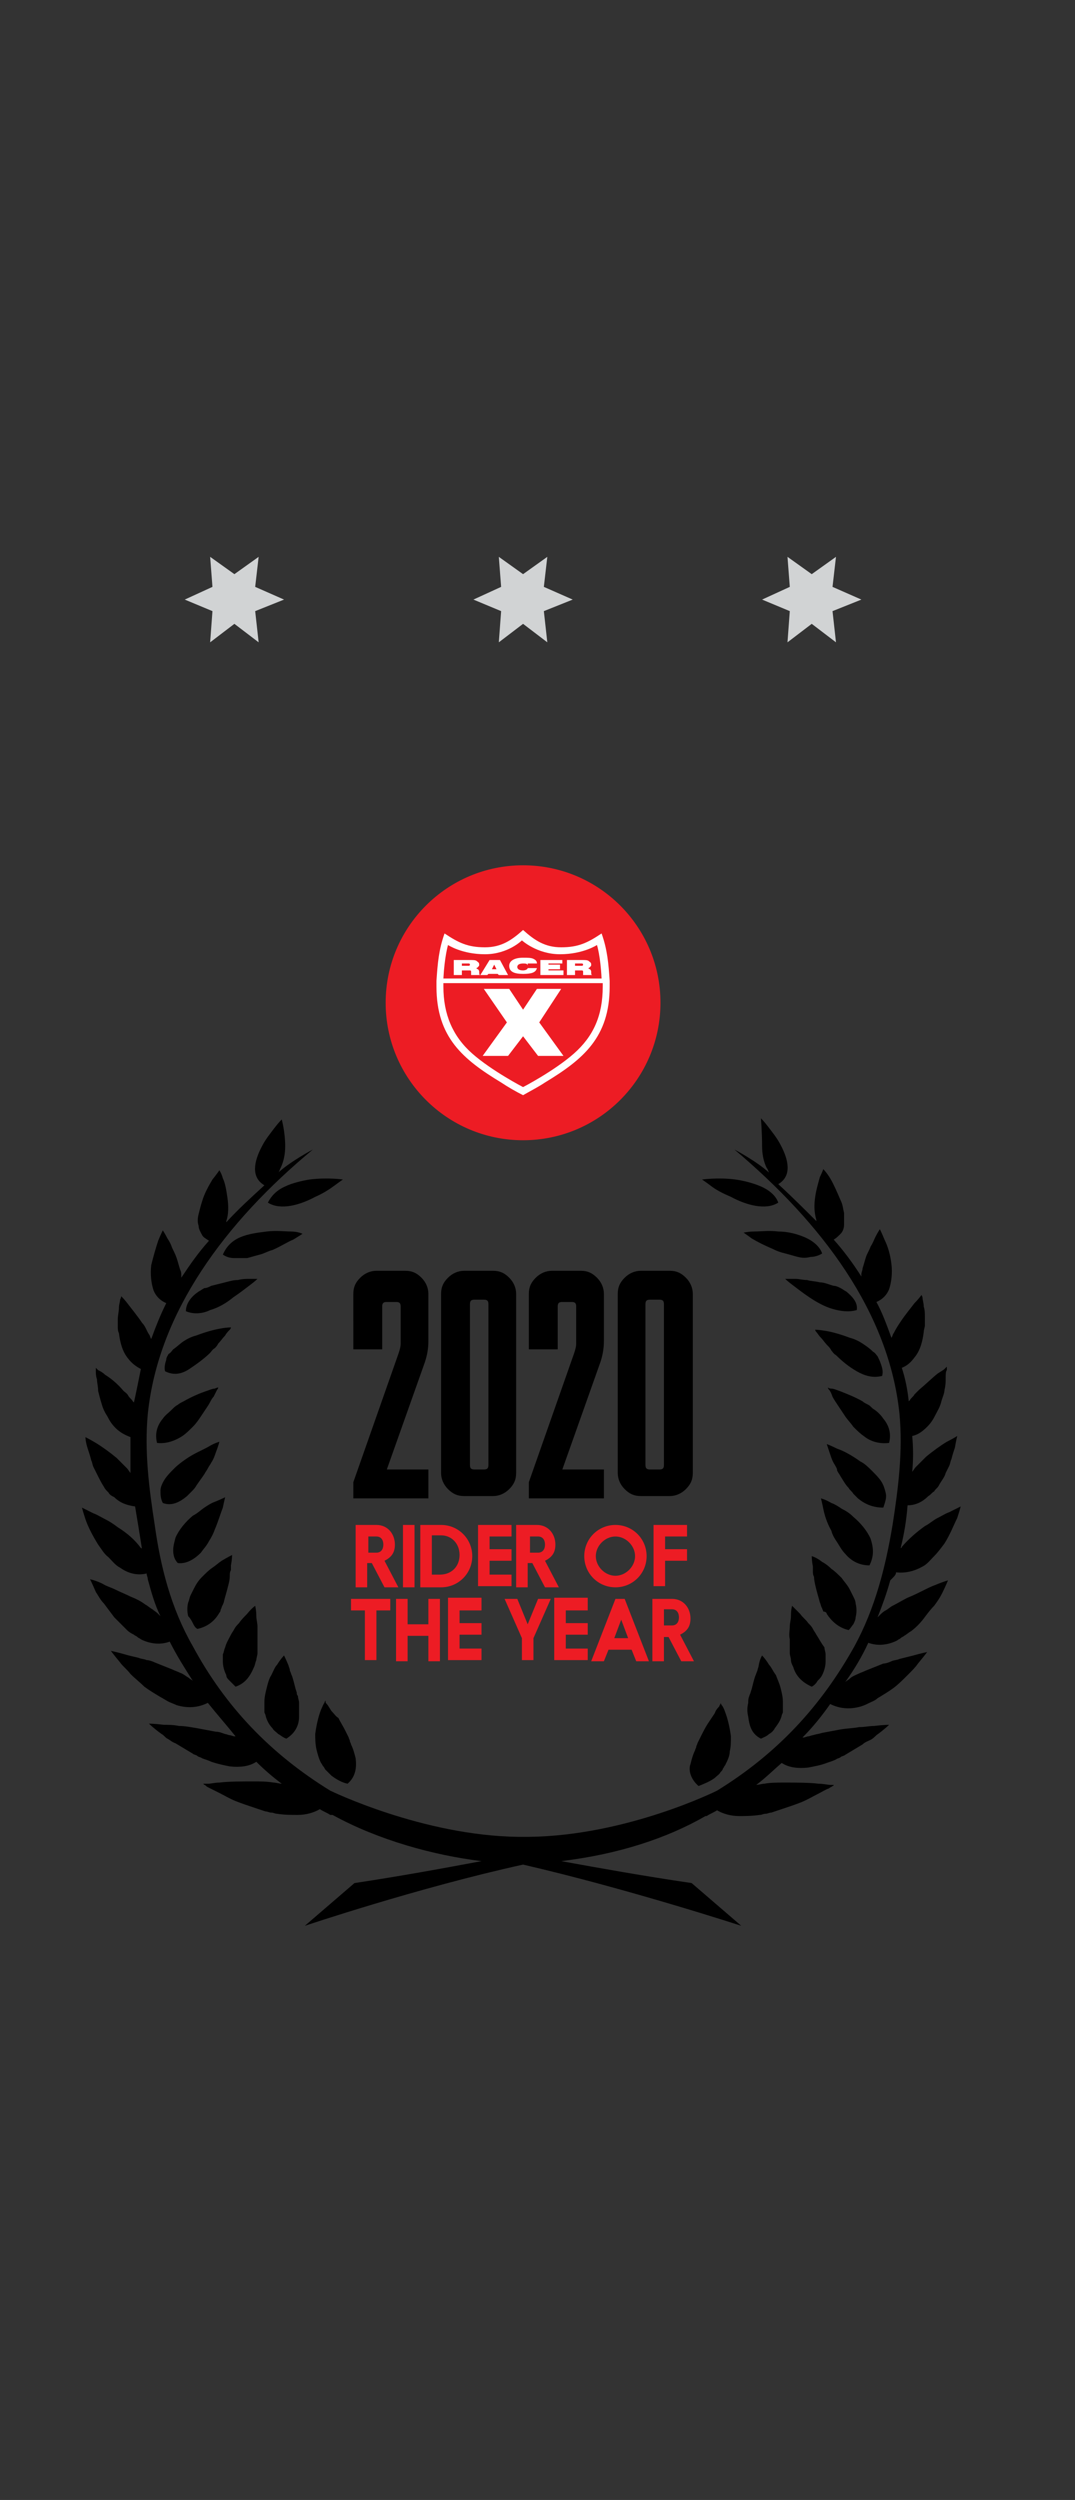 <?xml version="1.0" encoding="utf-8"?>
<svg xmlns="http://www.w3.org/2000/svg" xmlns:xlink="http://www.w3.org/1999/xlink" version="1.1" id="Layer_1" x="0px" y="0px" viewBox="0 0 93.1 216.4" style="enable-background:new 0 0 93.1 216.4;"><rect x="0" y="0" width="93.1" height="216.4" fill="#333333" stroke="none"/> <style type="text/css"> .st0{fill:#ED1C24;} .st1{fill:#FFFFFF;} .st2{fill-rule:evenodd;clip-rule:evenodd;fill:#FFFFFF;} .st3{fill:#D1D3D4;} </style> <g> <g> <path class="st0" d="M32.6,132c1,0,1.6,0.8,1.6,1.7c0,0.7-0.3,1.1-0.9,1.4l1.2,2.3h-1.2l-1.1-2.1h-0.4v2.1h-1V132H32.6z M31.9,134.4h0.7c0.4,0,0.6-0.3,0.6-0.7c0-0.4-0.2-0.7-0.6-0.7h-0.7V134.4z"/> <path class="st0" d="M35.9,132v5.4h-1V132H35.9z"/> <path class="st0" d="M38.2,132c1.5,0,2.7,1.2,2.7,2.7c0,1.5-1.2,2.7-2.7,2.7h-1.8V132H38.2z M37.4,136.3h0.7c1,0,1.7-0.7,1.7-1.7 c0-1-0.7-1.7-1.6-1.7h-0.8V136.3z"/> <path class="st0" d="M44.3,133h-1.9v1.1h1.9v1h-1.9v1.2h1.9v1h-2.9V132h2.9V133z"/> <path class="st0" d="M46.5,132c1,0,1.6,0.8,1.6,1.7c0,0.7-0.3,1.1-0.9,1.4l1.2,2.3h-1.2l-1.1-2.1h-0.4v2.1h-1V132H46.5z M45.9,134.4h0.7c0.4,0,0.6-0.3,0.6-0.7c0-0.4-0.2-0.7-0.6-0.7h-0.7V134.4z"/> <path class="st0" d="M53.3,132c1.5,0,2.7,1.2,2.7,2.7s-1.2,2.7-2.7,2.7c-1.5,0-2.7-1.2-2.7-2.7S51.8,132,53.3,132z M53.3,136.4 c0.9,0,1.7-0.8,1.7-1.7c0-0.9-0.8-1.7-1.7-1.7c-0.9,0-1.7,0.8-1.7,1.7C51.6,135.6,52.4,136.4,53.3,136.4z"/> <path class="st0" d="M59.5,132v1h-1.9v1.1h1.9v1h-1.9v2.2h-1V132H59.5z"/> <path class="st0" d="M33.8,138.4v1h-1.2v4.3h-1v-4.3h-1.2v-1H33.8z"/> <path class="st0" d="M35.3,138.4v2.2h1.8v-2.2h1v5.4h-1v-2.2h-1.8v2.2h-1v-5.4H35.3z"/> <path class="st0" d="M41.7,139.4h-1.9v1.1h1.9v1h-1.9v1.2h1.9v1h-2.9v-5.4h2.9V139.4z"/> <path class="st0" d="M45.7,140.6l0.9-2.2h1.1l-1.5,3.4v1.9h-1v-1.9l-1.5-3.4h1.1L45.7,140.6z"/> <path class="st0" d="M50.9,139.4H49v1.1h1.9v1H49v1.2h1.9v1H48v-5.4h2.9V139.4z"/> <path class="st0" d="M53.3,138.4h0.8l2.1,5.4h-1.1l-0.4-1h-2l-0.4,1h-1.1L53.3,138.4z M54.4,141.8l-0.6-1.6l-0.6,1.6H54.4z"/> <path class="st0" d="M58.2,138.4c1,0,1.6,0.8,1.6,1.7c0,0.7-0.3,1.1-0.9,1.4l1.2,2.3H59l-1.1-2.1h-0.4v2.1h-1v-5.4H58.2z M57.5,140.7h0.7c0.4,0,0.6-0.3,0.6-0.7c0-0.4-0.2-0.7-0.6-0.7h-0.7V140.7z"/> </g> <g> <path d="M35.1,110c0.6,0,1,0.2,1.4,0.6c0.4,0.4,0.6,0.9,0.6,1.4v4.1c0,0.6-0.1,1.2-0.3,1.8l-3.3,9.3h3.6v2.5h-6.5v-1.4l3.9-11.1 c0.1-0.3,0.2-0.6,0.2-0.9v-3.2c0-0.3-0.1-0.4-0.4-0.4h-0.8c-0.3,0-0.4,0.1-0.4,0.4v3.7h-2.5V112c0-0.6,0.2-1,0.6-1.4 c0.4-0.4,0.9-0.6,1.4-0.6H35.1z"/> <path d="M42.7,110c0.6,0,1,0.2,1.4,0.6c0.4,0.4,0.6,0.9,0.6,1.4v15.5c0,0.6-0.2,1-0.6,1.4c-0.4,0.4-0.9,0.6-1.4,0.6h-2.5 c-0.6,0-1-0.2-1.4-0.6c-0.4-0.4-0.6-0.9-0.6-1.4V112c0-0.6,0.2-1,0.6-1.4c0.4-0.4,0.9-0.6,1.4-0.6H42.7z M41.9,127.2 c0.3,0,0.4-0.1,0.4-0.4v-13.9c0-0.3-0.1-0.4-0.4-0.4h-0.8c-0.3,0-0.4,0.1-0.4,0.4v13.9c0,0.3,0.1,0.4,0.4,0.4H41.9z"/> <path d="M50.3,110c0.6,0,1,0.2,1.4,0.6c0.4,0.4,0.6,0.9,0.6,1.4v4.1c0,0.6-0.1,1.2-0.3,1.8l-3.3,9.3h3.6v2.5h-6.5v-1.4l3.9-11.1 c0.1-0.3,0.2-0.6,0.2-0.9v-3.2c0-0.3-0.1-0.4-0.4-0.4h-0.8c-0.3,0-0.4,0.1-0.4,0.4v3.7h-2.5V112c0-0.6,0.2-1,0.6-1.4 c0.4-0.4,0.9-0.6,1.4-0.6H50.3z"/> <path d="M58,110c0.6,0,1,0.2,1.4,0.6c0.4,0.4,0.6,0.9,0.6,1.4v15.5c0,0.6-0.2,1-0.6,1.4c-0.4,0.4-0.9,0.6-1.4,0.6h-2.5 c-0.6,0-1-0.2-1.4-0.6c-0.4-0.4-0.6-0.9-0.6-1.4V112c0-0.6,0.2-1,0.6-1.4c0.4-0.4,0.9-0.6,1.4-0.6H58z M57.1,127.2 c0.3,0,0.4-0.1,0.4-0.4v-13.9c0-0.3-0.1-0.4-0.4-0.4h-0.8c-0.3,0-0.4,0.1-0.4,0.4v13.9c0,0.3,0.1,0.4,0.4,0.4H57.1z"/> </g> </g> <g> <g> <circle class="st0" cx="45.3" cy="86.8" r="11.9"/> <g> <path class="st1" d="M43.4,93.7c-3.3-2-5.6-3.9-5.6-8.3c0-0.2,0-0.3,0-0.5c0.1-1.5,0.2-2.7,0.7-4.1c1.2,0.8,2,1.2,3.5,1.2 c1.4,0,2.3-0.6,3.3-1.5c1,0.9,1.9,1.5,3.3,1.5c1.5,0,2.3-0.4,3.5-1.2c0.5,1.4,0.6,2.6,0.7,4.1c0,0.2,0,0.3,0,0.5 c0,4.4-2.3,6.3-5.6,8.3c-0.6,0.4-1.2,0.7-1.9,1.1C44.7,94.5,44,94.1,43.4,93.7z"/> <path class="st0" d="M52.1,84.7c-0.1-2-0.4-2.9-0.4-2.9s-1.2,0.8-3.2,0.8c-2,0-3.3-1.2-3.3-1.2S44,82.6,42,82.6s-3.2-0.8-3.2-0.8 s-0.3,1-0.4,2.9H52.1z"/> <path class="st0" d="M38.4,85.1c0,0.1,0,0.2,0,0.3c0,2.4,0.8,4.3,2.5,5.8c1.7,1.5,4.4,2.9,4.4,2.9s2.7-1.4,4.4-2.9 c1.7-1.5,2.5-3.3,2.5-5.8c0-0.1,0-0.2,0-0.3H38.4z"/> <g> <path class="st2" d="M40.7,83.1c0.3,0,0.5,0,0.6,0.1c0.1,0.1,0.2,0.1,0.2,0.3c0,0.1,0,0.1-0.1,0.2c-0.1,0.1-0.1,0.1-0.2,0.1 c0.1,0,0.1,0.1,0.2,0.1c0,0,0.1,0.1,0.1,0.2c0,0,0,0,0,0c0,0.2,0,0.3,0.1,0.3v0h-0.8c0,0,0-0.1,0-0.2c0,0,0-0.1,0-0.1 c0,0,0-0.1-0.1-0.1c0,0-0.1,0-0.2,0H40v0.4h-0.7v-1.3H40.7z M40,83.6h0.4c0.1,0,0.2,0,0.2,0c0,0,0.1,0,0.1-0.1 c0,0,0-0.1-0.1-0.1c0,0-0.1,0-0.2,0H40V83.6z"/> <path class="st2" d="M42.6,83.9H43l-0.2-0.4L42.6,83.9z M41.6,84.4l0.8-1.3h0.9l0.7,1.3h-0.8l-0.1-0.1h-0.8l-0.1,0.1H41.6z"/> <path class="st2" d="M45.7,83.6c0-0.2-0.2-0.2-0.4-0.2c-0.3,0-0.5,0.1-0.5,0.3c0,0.2,0.2,0.3,0.5,0.3c0.2,0,0.4-0.1,0.4-0.2h0.8 c-0.1,0.4-0.5,0.5-1.2,0.5c-0.8,0-1.2-0.2-1.2-0.7c0-0.4,0.4-0.7,1.2-0.7c0.4,0,0.7,0,0.9,0.1c0.2,0.1,0.3,0.2,0.3,0.4H45.7z"/> <polygon class="st2" points="46.8,84.4 46.8,83.1 48.7,83.1 48.7,83.4 47.5,83.4 47.5,83.5 48.5,83.5 48.5,83.9 47.5,83.9 47.5,84 48.8,84 48.8,84.4"/> <path class="st2" d="M50.4,83.1c0.3,0,0.5,0,0.6,0.1c0.1,0.1,0.2,0.1,0.2,0.3c0,0.1,0,0.1-0.1,0.2c-0.1,0.1-0.1,0.1-0.2,0.1 c0.1,0,0.1,0.1,0.2,0.1c0,0,0.1,0.1,0.1,0.2c0,0,0,0,0,0c0,0.2,0,0.3,0.1,0.3v0h-0.8c0,0,0-0.1,0-0.2c0,0,0-0.1,0-0.1 c0,0,0-0.1-0.1-0.1c0,0-0.1,0-0.2,0h-0.4v0.4h-0.7v-1.3H50.4z M49.8,83.6h0.4c0.1,0,0.2,0,0.2,0c0,0,0.1,0,0.1-0.1 c0,0,0-0.1-0.1-0.1c0,0-0.1,0-0.2,0h-0.4V83.6z"/> </g> <polygon class="st2" points="45.3,87.4 44.1,85.6 41.9,85.6 43.9,88.5 41.8,91.4 44,91.4 45.3,89.7 46.6,91.4 48.8,91.4 46.7,88.5 48.6,85.6 46.5,85.6"/> </g> </g> <g> <path d="M28.7,148.1c-0.2-0.3-0.3-0.5-0.4-0.6c-0.1-0.1-0.1-0.1-0.1-0.2c0,0,0-0.1,0-0.1s-0.1,0.1-0.1,0.2 c-0.1,0.1-0.2,0.4-0.3,0.6c-0.2,0.5-0.4,1.3-0.5,2.1c0,0.4,0,0.8,0.1,1.3c0.1,0.4,0.2,0.8,0.4,1.2c0.1,0.1,0.1,0.2,0.2,0.3 c0.1,0.1,0.1,0.2,0.2,0.3c0.2,0.2,0.3,0.3,0.5,0.5c0.4,0.3,0.9,0.6,1.4,0.7c0.7-0.6,0.8-1.4,0.7-2.2c-0.1-0.4-0.2-0.8-0.4-1.2 c0-0.1-0.1-0.2-0.1-0.3c0-0.1-0.1-0.2-0.1-0.3c-0.1-0.2-0.2-0.4-0.3-0.6c-0.2-0.4-0.4-0.7-0.6-1.1 C29.1,148.6,28.9,148.3,28.7,148.1z"/> <path d="M25.7,146.5l-0.1-0.3c-0.1-0.4-0.2-0.8-0.3-1.1c-0.1-0.2-0.1-0.3-0.2-0.5c0-0.2-0.1-0.3-0.1-0.4c-0.2-0.5-0.4-0.9-0.4-0.9 s-0.3,0.3-0.6,0.8c-0.2,0.2-0.3,0.5-0.5,0.9c-0.2,0.3-0.3,0.7-0.4,1.1c-0.1,0.4-0.2,0.8-0.2,1.2c0,0.2,0,0.4,0,0.6 c0,0.1,0,0.2,0,0.3c0,0.1,0.1,0.2,0.1,0.3c0.1,0.4,0.3,0.8,0.6,1.1c0.1,0.2,0.3,0.3,0.5,0.5c0.2,0.1,0.4,0.3,0.7,0.4 c0.8-0.5,1.1-1.2,1.1-1.9c0-0.4,0-0.8,0-1.2c0-0.2-0.1-0.4-0.1-0.6C25.7,146.7,25.7,146.6,25.7,146.5z"/> <path d="M19.9,145.5c0.2,0.2,0.3,0.3,0.5,0.5c0.9-0.3,1.3-1,1.6-1.7c0.1-0.2,0.1-0.4,0.2-0.6c0-0.2,0.1-0.4,0.1-0.6 c0-0.4,0-0.8,0-1.2c0-0.4,0-0.8,0-1.1c0-0.3-0.1-0.6-0.1-0.9c0-0.5-0.1-0.9-0.1-0.9s-0.3,0.2-0.7,0.7c-0.2,0.2-0.5,0.5-0.7,0.8 c-0.1,0.1-0.3,0.3-0.4,0.5c-0.1,0.2-0.2,0.3-0.3,0.5c-0.2,0.4-0.4,0.7-0.5,1.1c-0.1,0.2-0.1,0.4-0.2,0.6c0,0.2,0,0.4,0,0.6 c0,0.4,0.1,0.8,0.3,1.2C19.6,145.2,19.7,145.3,19.9,145.5z"/> <path d="M16.7,140.5c0.1,0.2,0.2,0.4,0.4,0.5c0.9-0.2,1.5-0.7,1.9-1.4c0.1-0.1,0.1-0.2,0.1-0.2c0-0.1,0.1-0.2,0.1-0.3 c0.1-0.2,0.2-0.4,0.2-0.5c0.1-0.4,0.2-0.7,0.3-1.1c0.1-0.4,0.2-0.7,0.2-1.1c0-0.2,0-0.3,0.1-0.5c0-0.2,0-0.3,0-0.4 c0.1-0.5,0.1-0.9,0.1-0.9s-0.4,0.2-0.9,0.5c-0.3,0.2-0.5,0.4-0.8,0.6c-0.3,0.2-0.6,0.5-0.9,0.8c-0.3,0.3-0.5,0.6-0.7,1 c-0.1,0.2-0.2,0.4-0.3,0.6c-0.1,0.2-0.1,0.4-0.2,0.6c-0.1,0.4-0.1,0.8,0,1.2C16.5,140.1,16.6,140.3,16.7,140.5z"/> <path d="M17.4,134.4c0.2-0.3,0.5-0.6,0.7-1c0.2-0.3,0.4-0.7,0.5-1c0.3-0.7,0.5-1.4,0.7-1.9c0.1-0.5,0.2-0.9,0.2-0.9 s-0.4,0.2-0.9,0.4c-0.3,0.1-0.6,0.3-0.9,0.5c-0.3,0.2-0.6,0.5-1,0.7c-0.6,0.5-1.2,1.2-1.5,1.9c-0.1,0.4-0.2,0.7-0.2,1.1 c0,0.4,0.1,0.8,0.4,1.1C16.2,135.4,16.9,134.9,17.4,134.4z"/> <path d="M16.2,129.5c0.1-0.1,0.3-0.3,0.4-0.4c0.1-0.1,0.3-0.3,0.4-0.5c0.2-0.3,0.5-0.7,0.7-1c0.1-0.2,0.2-0.3,0.3-0.5 c0.1-0.2,0.2-0.3,0.3-0.5c0.2-0.3,0.3-0.6,0.4-0.9c0.2-0.5,0.3-0.9,0.3-0.9s-0.4,0.1-0.9,0.4c-0.5,0.3-1.3,0.6-2,1.1 c-0.3,0.2-0.7,0.5-1,0.8c-0.3,0.3-0.6,0.6-0.8,0.9c-0.2,0.3-0.4,0.7-0.4,1c0,0.4,0,0.7,0.2,1.1C14.9,130.4,15.6,130,16.2,129.5z"/> <path d="M13.6,124.9c0.8,0.1,1.6-0.2,2.2-0.6c0.3-0.2,0.6-0.5,0.9-0.8c0.3-0.3,0.5-0.6,0.7-0.9c0.2-0.3,0.4-0.6,0.6-0.9 c0.2-0.3,0.3-0.6,0.5-0.8c0.1-0.2,0.2-0.4,0.3-0.6c0.1-0.1,0.1-0.2,0.1-0.2s-0.1,0-0.3,0.1c-0.2,0-0.4,0.1-0.7,0.2 c-0.6,0.2-1.3,0.5-2,0.9c-0.2,0.1-0.4,0.2-0.5,0.3c-0.2,0.1-0.3,0.2-0.5,0.4c-0.3,0.3-0.6,0.5-0.8,0.8 C13.6,123.4,13.4,124.1,13.6,124.9z"/> <path d="M16.4,118.5c0.6-0.4,1.3-0.9,1.8-1.4c0.1-0.1,0.2-0.3,0.4-0.4c0.1-0.1,0.2-0.2,0.3-0.4c0.2-0.2,0.4-0.5,0.6-0.7 c0.1-0.2,0.3-0.4,0.4-0.5c0.1-0.1,0.1-0.2,0.1-0.2s-0.4,0-0.9,0.1c-0.6,0.1-1.3,0.3-2.1,0.6c-0.4,0.1-0.8,0.3-1.1,0.5 c-0.3,0.2-0.6,0.5-0.9,0.7c-0.1,0.1-0.2,0.3-0.4,0.4c-0.1,0.2-0.2,0.3-0.2,0.5c-0.1,0.3-0.2,0.7-0.1,1 C15.1,119.1,15.8,118.9,16.4,118.5z"/> <path d="M21.6,110.7c-0.3,0-0.6,0-1,0.1c-0.4,0-0.7,0.1-1.1,0.2c-0.4,0.1-0.8,0.2-1.2,0.3c-0.2,0.1-0.4,0.2-0.6,0.2 c-0.2,0.1-0.3,0.2-0.5,0.3c-0.6,0.4-1.1,1-1.1,1.7c0.7,0.3,1.5,0.2,2.1-0.1c0.7-0.2,1.4-0.6,2-1.1c0.6-0.4,1.1-0.8,1.5-1.1 c0.4-0.3,0.6-0.5,0.6-0.5S22.2,110.7,21.6,110.7z"/> <path d="M25.2,106.6c-0.5,0-1.3-0.1-2.1,0c-0.8,0.1-1.6,0.2-2.3,0.5c-0.7,0.3-1.2,0.8-1.5,1.5c0.3,0.2,0.6,0.3,1,0.3 c0.4,0,0.7,0,1.1,0c0.4-0.1,0.7-0.2,1.1-0.3c0.4-0.1,0.7-0.3,1.1-0.4c0.7-0.3,1.3-0.7,1.8-0.9c0.5-0.3,0.8-0.5,0.8-0.5 S25.8,106.6,25.2,106.6z"/> <path d="M24.7,102.7c-0.7,0.3-1.2,0.8-1.5,1.4c1.1,0.7,2.8,0.2,4.1-0.5c0.7-0.3,1.3-0.7,1.7-1c0.4-0.3,0.7-0.5,0.7-0.5 s-1.3-0.2-2.9,0C26.2,102.2,25.3,102.4,24.7,102.7z"/> <path d="M60.5,154.6c0.5-0.2,1-0.4,1.4-0.7c0.2-0.2,0.4-0.3,0.5-0.5c0.1-0.1,0.2-0.2,0.2-0.3c0.1-0.1,0.1-0.2,0.2-0.3 c0.2-0.4,0.4-0.8,0.4-1.2c0.1-0.4,0.1-0.8,0.1-1.3c-0.1-0.8-0.3-1.6-0.5-2.1c-0.1-0.3-0.2-0.5-0.3-0.6c-0.1-0.2-0.1-0.2-0.1-0.2 s0,0,0,0.1c0,0-0.1,0.1-0.1,0.2c-0.1,0.1-0.3,0.3-0.4,0.6c-0.2,0.3-0.4,0.6-0.6,0.9c-0.2,0.3-0.4,0.7-0.6,1.1 c-0.1,0.2-0.2,0.4-0.3,0.6c0,0.1-0.1,0.2-0.1,0.3c0,0.1-0.1,0.2-0.1,0.3c-0.2,0.4-0.3,0.8-0.4,1.2C59.6,153.2,59.8,154,60.5,154.6 z"/> <path d="M66.6,144.1c-0.3-0.5-0.6-0.8-0.6-0.8s-0.2,0.3-0.3,0.9c0,0.1-0.1,0.3-0.1,0.4c-0.1,0.2-0.1,0.3-0.2,0.5 c-0.1,0.3-0.2,0.7-0.3,1.1l-0.1,0.3c0,0.1-0.1,0.2-0.1,0.3c-0.1,0.2-0.1,0.4-0.1,0.6c-0.1,0.4-0.1,0.8,0,1.2 c0.1,0.8,0.3,1.5,1.1,1.9c0.2-0.1,0.5-0.2,0.7-0.4c0.2-0.1,0.4-0.3,0.5-0.5c0.3-0.4,0.5-0.7,0.6-1.1c0-0.1,0.1-0.2,0.1-0.3 c0-0.1,0-0.2,0-0.3c0-0.2,0-0.4,0-0.6c0-0.4-0.1-0.8-0.2-1.2c-0.1-0.4-0.3-0.8-0.4-1.1C66.9,144.6,66.8,144.3,66.6,144.1z"/> <path d="M70.7,141.5c-0.1-0.2-0.2-0.3-0.3-0.5c-0.1-0.2-0.2-0.3-0.4-0.5c-0.2-0.3-0.5-0.5-0.7-0.8c-0.4-0.4-0.7-0.7-0.7-0.7 s-0.1,0.3-0.1,0.9c0,0.3-0.1,0.6-0.1,0.9c0,0.3-0.1,0.7,0,1.1c0,0.4,0,0.8,0,1.2c0,0.2,0.1,0.4,0.1,0.6c0,0.2,0.1,0.4,0.2,0.6 c0.2,0.7,0.7,1.3,1.6,1.7c0.2-0.1,0.4-0.3,0.5-0.5c0.2-0.2,0.3-0.3,0.4-0.5c0.2-0.4,0.3-0.8,0.3-1.2c0-0.2,0-0.4,0-0.6 c0-0.2-0.1-0.4-0.1-0.6C71.1,142.2,70.9,141.8,70.7,141.5z"/> <path d="M71.6,139.7c0.4,0.6,1,1.2,1.9,1.4c0.2-0.2,0.3-0.4,0.4-0.5c0.1-0.2,0.2-0.4,0.2-0.6c0.1-0.4,0.1-0.8,0-1.2 c0-0.2-0.1-0.4-0.2-0.6c-0.1-0.2-0.2-0.4-0.3-0.6c-0.2-0.4-0.5-0.7-0.7-1c-0.3-0.3-0.6-0.6-0.9-0.8c-0.3-0.3-0.6-0.5-0.8-0.6 c-0.5-0.4-0.9-0.5-0.9-0.5s0,0.4,0.1,0.9c0,0.1,0,0.3,0,0.4c0,0.2,0,0.3,0.1,0.5c0,0.3,0.1,0.7,0.2,1.1c0.1,0.4,0.2,0.7,0.3,1.1 c0.1,0.2,0.1,0.4,0.2,0.5c0,0.1,0.1,0.2,0.1,0.3C71.5,139.5,71.6,139.6,71.6,139.7z"/> <path d="M75.6,134.3c0-0.4-0.1-0.8-0.2-1.1c-0.3-0.7-0.9-1.4-1.5-1.9c-0.3-0.3-0.6-0.5-1-0.7c-0.3-0.2-0.6-0.4-0.9-0.5 c-0.5-0.3-0.9-0.4-0.9-0.4s0.1,0.4,0.2,0.9c0.1,0.5,0.3,1.2,0.7,1.9c0.1,0.4,0.3,0.7,0.5,1c0.2,0.3,0.4,0.7,0.7,1 c0.5,0.6,1.2,1,2.1,1C75.5,135.1,75.6,134.7,75.6,134.3z"/> <path d="M76.7,129.2c-0.1-0.4-0.2-0.7-0.4-1c-0.2-0.3-0.5-0.6-0.8-0.9c-0.3-0.3-0.6-0.6-1-0.8c-0.7-0.5-1.4-0.9-2-1.1 c-0.6-0.3-0.9-0.4-0.9-0.4s0.1,0.3,0.3,0.9c0.1,0.3,0.2,0.6,0.4,0.9c0.1,0.2,0.2,0.3,0.2,0.5c0.1,0.2,0.2,0.3,0.3,0.5 c0.2,0.3,0.4,0.7,0.7,1c0.1,0.2,0.3,0.3,0.4,0.5c0.1,0.1,0.3,0.3,0.4,0.4c0.6,0.5,1.3,0.8,2.2,0.8 C76.7,129.9,76.8,129.6,76.7,129.2z"/> <path d="M76.5,122.8c-0.2-0.3-0.5-0.6-0.8-0.8c-0.2-0.1-0.3-0.3-0.5-0.4c-0.2-0.1-0.4-0.2-0.5-0.3c-0.7-0.4-1.5-0.7-2-0.9 c-0.3-0.1-0.5-0.2-0.7-0.2c-0.2,0-0.3-0.1-0.3-0.1s0,0.1,0.1,0.2c0.1,0.1,0.2,0.3,0.3,0.6c0.1,0.2,0.3,0.5,0.5,0.8 c0.2,0.3,0.4,0.6,0.6,0.9c0.2,0.3,0.5,0.6,0.7,0.9c0.3,0.3,0.6,0.6,0.9,0.8c0.6,0.5,1.4,0.7,2.2,0.6 C77.2,124.1,77,123.4,76.5,122.8z"/> <path d="M76,117.4c-0.1-0.1-0.2-0.3-0.4-0.4c-0.3-0.3-0.6-0.5-0.9-0.7c-0.3-0.2-0.7-0.4-1.1-0.5c-0.8-0.3-1.5-0.5-2.1-0.6 c-0.6-0.1-0.9-0.1-0.9-0.1s0,0.1,0.1,0.2c0.1,0.1,0.2,0.3,0.4,0.5c0.2,0.2,0.3,0.4,0.6,0.7c0.1,0.1,0.2,0.2,0.3,0.4 c0.1,0.1,0.2,0.3,0.4,0.4c0.5,0.5,1.1,1,1.8,1.4c0.7,0.4,1.4,0.6,2.2,0.4c0.1-0.4,0-0.7-0.1-1C76.2,117.8,76.1,117.6,76,117.4z"/> <path d="M73.3,111.8c-0.2-0.1-0.3-0.2-0.5-0.3c-0.2-0.1-0.4-0.2-0.6-0.2c-0.4-0.1-0.8-0.3-1.2-0.3c-0.4-0.1-0.8-0.1-1.1-0.2 c-0.4,0-0.7-0.1-1-0.1c-0.6,0-0.9,0-0.9,0s0.2,0.2,0.6,0.5c0.4,0.3,0.9,0.7,1.5,1.1c0.6,0.4,1.3,0.8,2,1c0.7,0.2,1.4,0.3,2.1,0.1 C74.3,112.8,73.9,112.3,73.3,111.8z"/> <path d="M69.7,107.1c-0.7-0.3-1.5-0.5-2.3-0.5c-0.8-0.1-1.5,0-2.1,0c-0.5,0-0.9,0.1-0.9,0.1s0.3,0.2,0.7,0.5 c0.5,0.3,1.1,0.6,1.8,0.9c0.4,0.2,0.7,0.3,1.1,0.4c0.4,0.1,0.7,0.2,1.1,0.3c0.4,0.1,0.7,0.1,1.1,0c0.3,0,0.7-0.1,1-0.3 C71,107.9,70.4,107.4,69.7,107.1z"/> <path d="M63.3,103.6c1.3,0.7,3,1.2,4.1,0.5c-0.2-0.6-0.8-1.1-1.5-1.4c-0.7-0.3-1.5-0.5-2.2-0.6c-1.5-0.2-2.9,0-2.9,0 s0.3,0.2,0.7,0.5C62,103,62.6,103.3,63.3,103.6z"/> <path d="M77.6,136.1c0.8,0.1,1.6-0.1,2.3-0.5c0.4-0.2,0.7-0.6,1-0.9c0.3-0.3,0.6-0.7,0.9-1.1c0.5-0.8,0.8-1.6,1.1-2.2 c0.2-0.6,0.3-1,0.3-1s-0.4,0.2-1,0.5c-0.3,0.1-0.6,0.3-1,0.5c-0.4,0.2-0.7,0.5-1.1,0.7c-0.7,0.5-1.4,1.1-2,1.8c0,0,0,0.1-0.1,0.1 c0.3-1.2,0.5-2.4,0.6-3.7c0.7,0,1.3-0.3,1.8-0.8c0.2-0.1,0.3-0.3,0.5-0.4c0.1-0.2,0.3-0.3,0.4-0.5c0.2-0.4,0.5-0.7,0.6-1.1 c0.1-0.2,0.2-0.4,0.3-0.6c0.1-0.2,0.1-0.4,0.2-0.6c0.1-0.4,0.2-0.7,0.3-1c0.1-0.6,0.2-1,0.2-1s-0.3,0.2-0.9,0.5 c-0.5,0.3-1.2,0.8-1.8,1.3c-0.3,0.3-0.6,0.6-0.9,0.9c-0.1,0.1-0.2,0.3-0.3,0.4c0.1-1,0.1-2.1,0-3.1c0.5-0.1,0.9-0.4,1.3-0.8 c0.3-0.3,0.5-0.6,0.7-1c0.2-0.4,0.4-0.7,0.5-1.1c0.1-0.4,0.3-0.8,0.3-1.1c0.1-0.4,0.1-0.7,0.1-1c0-0.3,0-0.6,0.1-0.7 c0-0.2,0-0.3,0-0.3s-0.1,0.1-0.2,0.2c-0.1,0.1-0.3,0.2-0.6,0.4c-0.5,0.4-1,0.9-1.6,1.4c-0.1,0.1-0.3,0.3-0.4,0.4 c-0.1,0.2-0.3,0.3-0.4,0.5c0,0-0.1,0.1-0.1,0.1c-0.1-1-0.3-2-0.6-2.9c0.5-0.2,0.8-0.5,1.1-0.9c0.5-0.6,0.7-1.4,0.8-2.2 c0-0.2,0.1-0.4,0.1-0.6c0-0.2,0-0.4,0-0.6c0-0.4,0-0.7-0.1-1c0-0.3-0.1-0.6-0.1-0.7c0-0.2-0.1-0.3-0.1-0.3s-0.2,0.3-0.6,0.7 c-0.3,0.4-0.8,1-1.2,1.6c-0.2,0.3-0.4,0.6-0.6,1c-0.1,0.1-0.1,0.3-0.2,0.4c-0.4-1.1-0.8-2.2-1.3-3.1c0.5-0.2,0.9-0.6,1.1-1.1 c0.2-0.6,0.3-1.4,0.2-2.2c-0.1-0.8-0.3-1.5-0.6-2.1c-0.2-0.5-0.4-0.9-0.4-0.9s-0.2,0.3-0.4,0.7c-0.1,0.2-0.2,0.5-0.4,0.8 c-0.1,0.3-0.3,0.6-0.4,0.9c-0.1,0.3-0.2,0.7-0.3,1c0,0.2-0.1,0.3-0.1,0.5c0,0.1,0,0.1,0,0.2c-0.7-1.1-1.5-2.2-2.4-3.2 c0.2-0.1,0.4-0.3,0.6-0.5c0.2-0.2,0.3-0.5,0.3-0.8c0-0.3,0-0.7,0-1c-0.1-0.4-0.1-0.7-0.3-1.1c-0.3-0.7-0.6-1.4-0.9-1.9 c-0.3-0.5-0.6-0.8-0.6-0.8s-0.1,0.3-0.3,0.7c-0.1,0.4-0.3,1-0.4,1.7c-0.1,0.7-0.1,1.3,0.1,2c0,0,0,0.1,0,0.1c-1-1-2.1-2.1-3.3-3.2 c1.2-0.7,0.9-2.1,0.2-3.4c-0.3-0.6-0.8-1.2-1.1-1.6c-0.3-0.4-0.6-0.7-0.6-0.7S66,98,66,99.2c0,0.6,0.1,1.3,0.4,1.9 c0.1,0.1,0.1,0.2,0.2,0.4c0,0,0,0,0,0c-1.1-1-3-2-3-2c7.6,6.4,13.4,14.1,14.3,22.9c0.3,3.2-0.1,6.4-0.6,9.6 c-0.6,3.6-1.5,7.2-3.3,10.5c-2.9,5.2-6.7,9.3-11.9,12.5c0,0-7.8,3.9-16.3,4v0c-0.2,0-0.4,0-0.6,0c-0.1,0-0.2,0-0.3,0v0 c-8.3-0.1-16.3-4-16.3-4c-5.2-3.2-9.1-7.3-11.9-12.5c-1.9-3.3-2.8-6.9-3.3-10.5c-0.5-3.2-0.9-6.4-0.6-9.6 c0.9-8.8,6.7-16.6,14.3-22.9c0,0-1.9,1-3,2c0,0,0,0,0,0c0.1-0.1,0.1-0.2,0.2-0.4c0.3-0.6,0.4-1.3,0.4-1.9c0-1.2-0.3-2.3-0.3-2.3 s-0.3,0.3-0.6,0.7c-0.3,0.4-0.8,1-1.1,1.6c-0.7,1.3-1,2.7,0.2,3.4c-1.2,1.1-2.3,2.1-3.3,3.2c0,0,0-0.1,0-0.1 c0.2-0.6,0.2-1.3,0.1-2c-0.1-0.7-0.2-1.3-0.4-1.7c-0.1-0.4-0.3-0.7-0.3-0.7s-0.2,0.3-0.6,0.8c-0.3,0.5-0.7,1.2-0.9,1.9 c-0.1,0.3-0.2,0.7-0.3,1.1c-0.1,0.4-0.1,0.7,0,1c0,0.3,0.2,0.6,0.3,0.8c0.1,0.2,0.3,0.3,0.6,0.5c-0.9,1-1.6,2-2.4,3.2 c0-0.1,0-0.1,0-0.2c0-0.2,0-0.3-0.1-0.5c-0.1-0.3-0.2-0.7-0.3-1c-0.1-0.3-0.3-0.7-0.4-0.9c-0.1-0.3-0.2-0.5-0.4-0.8 c-0.2-0.4-0.4-0.7-0.4-0.7s-0.2,0.4-0.4,0.9c-0.2,0.6-0.4,1.3-0.6,2.1c-0.1,0.8,0,1.6,0.2,2.2c0.2,0.5,0.6,0.9,1.1,1.1 c-0.5,1-0.9,2-1.3,3.1c-0.1-0.1-0.1-0.3-0.2-0.4c-0.2-0.3-0.3-0.7-0.6-1c-0.4-0.6-0.9-1.2-1.2-1.6c-0.3-0.4-0.6-0.7-0.6-0.7 s0,0.1-0.1,0.3c0,0.2-0.1,0.4-0.1,0.7c0,0.3-0.1,0.7-0.1,1c0,0.2,0,0.4,0,0.6c0,0.2,0,0.4,0.1,0.6c0.1,0.8,0.3,1.6,0.8,2.2 c0.3,0.4,0.7,0.7,1.1,0.9c-0.2,1-0.4,2-0.6,2.9c0,0-0.1-0.1-0.1-0.1c-0.1-0.2-0.3-0.3-0.4-0.5c-0.1-0.2-0.3-0.3-0.4-0.4 c-0.5-0.6-1.1-1.1-1.6-1.4c-0.2-0.2-0.4-0.3-0.6-0.4c-0.1-0.1-0.2-0.2-0.2-0.2s0,0.1,0,0.3c0,0.2,0,0.4,0.1,0.7 c0,0.3,0.1,0.6,0.1,1c0.1,0.4,0.2,0.8,0.3,1.1c0.1,0.4,0.3,0.8,0.5,1.1c0.2,0.4,0.4,0.7,0.7,1c0.4,0.4,0.8,0.6,1.3,0.8 c0,1,0,2.1,0,3.1c-0.1-0.1-0.2-0.3-0.3-0.4c-0.3-0.3-0.6-0.6-0.9-0.9c-0.6-0.5-1.3-1-1.8-1.3c-0.5-0.3-0.9-0.5-0.9-0.5 s0,0.4,0.2,1c0.1,0.3,0.2,0.6,0.3,1c0.1,0.2,0.1,0.4,0.2,0.6c0.1,0.2,0.2,0.4,0.3,0.6c0.2,0.4,0.4,0.8,0.6,1.1 c0.1,0.2,0.2,0.3,0.4,0.5c0.1,0.2,0.3,0.3,0.5,0.4c0.5,0.5,1.1,0.7,1.8,0.8c0.2,1.2,0.4,2.4,0.6,3.7c0,0,0-0.1-0.1-0.1 c-0.5-0.7-1.2-1.3-2-1.8c-0.4-0.3-0.7-0.5-1.1-0.7c-0.4-0.2-0.7-0.4-1-0.5c-0.6-0.3-1-0.5-1-0.5s0.1,0.4,0.3,1 c0.2,0.6,0.6,1.4,1.1,2.2c0.3,0.4,0.5,0.8,0.9,1.1c0.3,0.3,0.6,0.7,1,0.9c0.7,0.5,1.5,0.7,2.3,0.5c0,0.2,0.1,0.3,0.1,0.5 c0.3,1.1,0.6,2.2,1.1,3.2c-0.1-0.1-0.2-0.2-0.2-0.2c-0.2-0.2-0.4-0.3-0.5-0.4c-0.2-0.1-0.4-0.3-0.6-0.4c-0.4-0.3-0.8-0.5-1.3-0.7 c-0.4-0.2-0.9-0.4-1.3-0.6c-0.4-0.2-0.8-0.3-1.1-0.5c-0.6-0.3-1.1-0.4-1.1-0.4s0.2,0.4,0.5,1.1c0.2,0.3,0.4,0.7,0.7,1 c0.3,0.4,0.6,0.8,0.9,1.2c0.4,0.4,0.7,0.7,1.1,1.1c0.2,0.2,0.4,0.3,0.6,0.4c0.1,0.1,0.2,0.1,0.3,0.2c0.1,0.1,0.2,0.1,0.3,0.2 c0.8,0.4,1.7,0.5,2.5,0.2c0.6,1.2,1.3,2.3,2,3.4c-0.1-0.1-0.3-0.2-0.4-0.3c-0.2-0.1-0.4-0.3-0.7-0.4c-0.2-0.1-0.5-0.2-0.7-0.3 c-0.5-0.2-1-0.4-1.5-0.6c-0.2-0.1-0.5-0.2-0.7-0.2c-0.2-0.1-0.5-0.1-0.7-0.2c-0.4-0.1-0.9-0.2-1.2-0.3c-0.7-0.2-1.2-0.3-1.2-0.3 s0.3,0.4,0.8,1c0.2,0.3,0.6,0.6,0.9,1c0.4,0.4,0.8,0.7,1.2,1.1c0.4,0.3,0.9,0.6,1.4,0.9c0.2,0.1,0.5,0.3,0.7,0.4 c0.2,0.1,0.5,0.2,0.7,0.3c1,0.3,1.9,0.2,2.7-0.2c0.8,1,1.6,1.9,2.4,2.9c0,0-0.1,0-0.1,0c-0.1,0-0.3-0.1-0.4-0.1 c-0.1,0-0.3-0.1-0.4-0.1c-0.3-0.1-0.5-0.2-0.8-0.2c-0.5-0.1-1.1-0.2-1.6-0.3c-0.6-0.1-1.1-0.2-1.6-0.2c-0.5-0.1-0.9-0.1-1.3-0.1 c-0.8-0.1-1.3-0.1-1.3-0.1s0.4,0.4,1.1,0.9c0.2,0.1,0.3,0.3,0.5,0.4c0.2,0.1,0.4,0.3,0.7,0.4c0.5,0.3,1,0.6,1.5,0.9 c0.1,0.1,0.3,0.1,0.4,0.2c0.1,0.1,0.3,0.1,0.4,0.2c0.3,0.1,0.6,0.2,0.8,0.3c0.6,0.2,1.1,0.3,1.6,0.4c0.9,0.1,1.7,0,2.3-0.4 c0.7,0.7,1.4,1.3,2.2,1.9c-0.2,0-0.5-0.1-0.7-0.1c-0.6-0.1-1.2-0.1-1.7-0.1c-1.1,0-2.2,0-3,0.1c-0.4,0-0.7,0.1-1,0.1 c-0.2,0-0.4,0-0.4,0s0,0,0.1,0.1c0.1,0,0.1,0.1,0.3,0.2c0.2,0.1,0.6,0.3,1,0.5c0.4,0.2,0.9,0.5,1.4,0.7c0.5,0.2,1.1,0.4,1.7,0.6 c0.3,0.1,0.6,0.2,0.9,0.3c0.2,0,0.3,0.1,0.5,0.1c0.2,0,0.3,0.1,0.5,0.1c0.6,0.1,1.2,0.1,1.8,0.1c0.7,0,1.4-0.2,1.9-0.5 c0.3,0.2,0.6,0.3,0.9,0.5c0.1,0,0.1,0,0.2,0c4,2.2,8.8,3.5,12.9,4c-3.2,0.6-7,1.3-11,1.9l-4.3,3.7c0,0,9.8-3.3,18.9-5.3 c9.1,2.1,18.9,5.3,18.9,5.3l-4.3-3.7c-4.1-0.6-8-1.3-11.3-1.9c5-0.6,9.2-2,12.5-3.9c0,0,0.1,0,0.1,0c0.3-0.2,0.6-0.3,0.9-0.5 c0.5,0.3,1.2,0.5,1.9,0.5c0.5,0,1.1,0,1.8-0.1c0.2,0,0.3-0.1,0.5-0.1c0.2,0,0.3-0.1,0.5-0.1c0.3-0.1,0.6-0.2,0.9-0.3 c0.6-0.2,1.2-0.4,1.7-0.6c0.5-0.2,1-0.5,1.4-0.7c0.4-0.2,0.7-0.4,1-0.5c0.1-0.1,0.2-0.1,0.3-0.2c0.1,0,0.1-0.1,0.1-0.1 s-0.1,0-0.3,0c-0.2,0-0.6-0.1-1-0.1c-0.8-0.1-1.9-0.1-3-0.1c-0.6,0-1.2,0-1.7,0.1c-0.2,0-0.5,0.1-0.7,0.1c0.8-0.6,1.5-1.3,2.2-1.9 c0.6,0.4,1.4,0.5,2.3,0.4c0.5-0.1,1.1-0.2,1.6-0.4c0.3-0.1,0.6-0.2,0.8-0.3c0.1-0.1,0.3-0.1,0.4-0.2c0.1-0.1,0.3-0.1,0.4-0.2 c0.5-0.3,1-0.6,1.5-0.9c0.2-0.2,0.5-0.3,0.7-0.4c0.2-0.1,0.4-0.3,0.5-0.4c0.7-0.5,1.1-0.9,1.1-0.9s-0.5,0-1.3,0.1 c-0.4,0-0.8,0.1-1.3,0.1c-0.5,0.1-1,0.1-1.6,0.2c-0.5,0.1-1.1,0.2-1.6,0.3c-0.3,0.1-0.5,0.1-0.8,0.2c-0.1,0-0.3,0.1-0.4,0.1 c-0.1,0-0.3,0.1-0.4,0.1c0,0-0.1,0-0.1,0c0.9-0.9,1.7-1.9,2.4-2.9c0.8,0.4,1.7,0.5,2.7,0.2c0.3-0.1,0.5-0.2,0.7-0.3 c0.2-0.1,0.5-0.2,0.7-0.4c0.5-0.3,1-0.6,1.4-0.9c0.4-0.3,0.8-0.7,1.2-1.1c0.4-0.4,0.7-0.7,0.9-1c0.5-0.6,0.8-1,0.8-1 s-0.5,0.1-1.2,0.3c-0.4,0.1-0.8,0.2-1.2,0.3c-0.2,0.1-0.5,0.1-0.7,0.2c-0.2,0.1-0.5,0.2-0.7,0.2c-0.5,0.2-1,0.4-1.5,0.6 c-0.2,0.1-0.5,0.2-0.7,0.3c-0.2,0.1-0.5,0.2-0.7,0.4c-0.1,0.1-0.3,0.2-0.4,0.3c0.8-1.1,1.5-2.3,2-3.4c0.8,0.3,1.7,0.2,2.5-0.2 c0.1-0.1,0.2-0.1,0.3-0.2c0.1-0.1,0.2-0.1,0.3-0.2c0.2-0.1,0.4-0.3,0.6-0.4c0.4-0.3,0.8-0.7,1.1-1.1c0.3-0.4,0.6-0.8,0.9-1.1 c0.3-0.4,0.5-0.7,0.7-1.1c0.3-0.6,0.5-1.1,0.5-1.1s-0.4,0.1-1.1,0.4c-0.3,0.1-0.7,0.3-1.1,0.5c-0.4,0.2-0.8,0.4-1.3,0.6 c-0.4,0.2-0.9,0.5-1.3,0.7c-0.2,0.1-0.4,0.3-0.6,0.4c-0.2,0.1-0.4,0.3-0.5,0.4c-0.1,0.1-0.2,0.2-0.2,0.2c0.4-1,0.8-2.1,1.1-3.2 C77.5,136.4,77.6,136.3,77.6,136.1z"/> </g> <g> <g> <polygon class="st3" points="74.6,51.9 72.1,52.9 72.4,55.6 70.3,54 68.2,55.6 68.4,52.9 66,51.9 68.4,50.8 68.2,48.2 70.3,49.7 72.4,48.2 72.1,50.8"/> </g> <g> <polygon class="st3" points="49.6,51.9 47.1,52.9 47.4,55.6 45.3,54 43.2,55.6 43.4,52.9 41,51.9 43.4,50.8 43.2,48.2 45.3,49.7 47.4,48.2 47.1,50.8"/> </g> <g> <polygon class="st3" points="24.6,51.9 22.1,52.9 22.4,55.6 20.3,54 18.2,55.6 18.4,52.9 16,51.9 18.4,50.8 18.2,48.2 20.3,49.7 22.4,48.2 22.1,50.8"/> </g> </g> </g> </svg>
